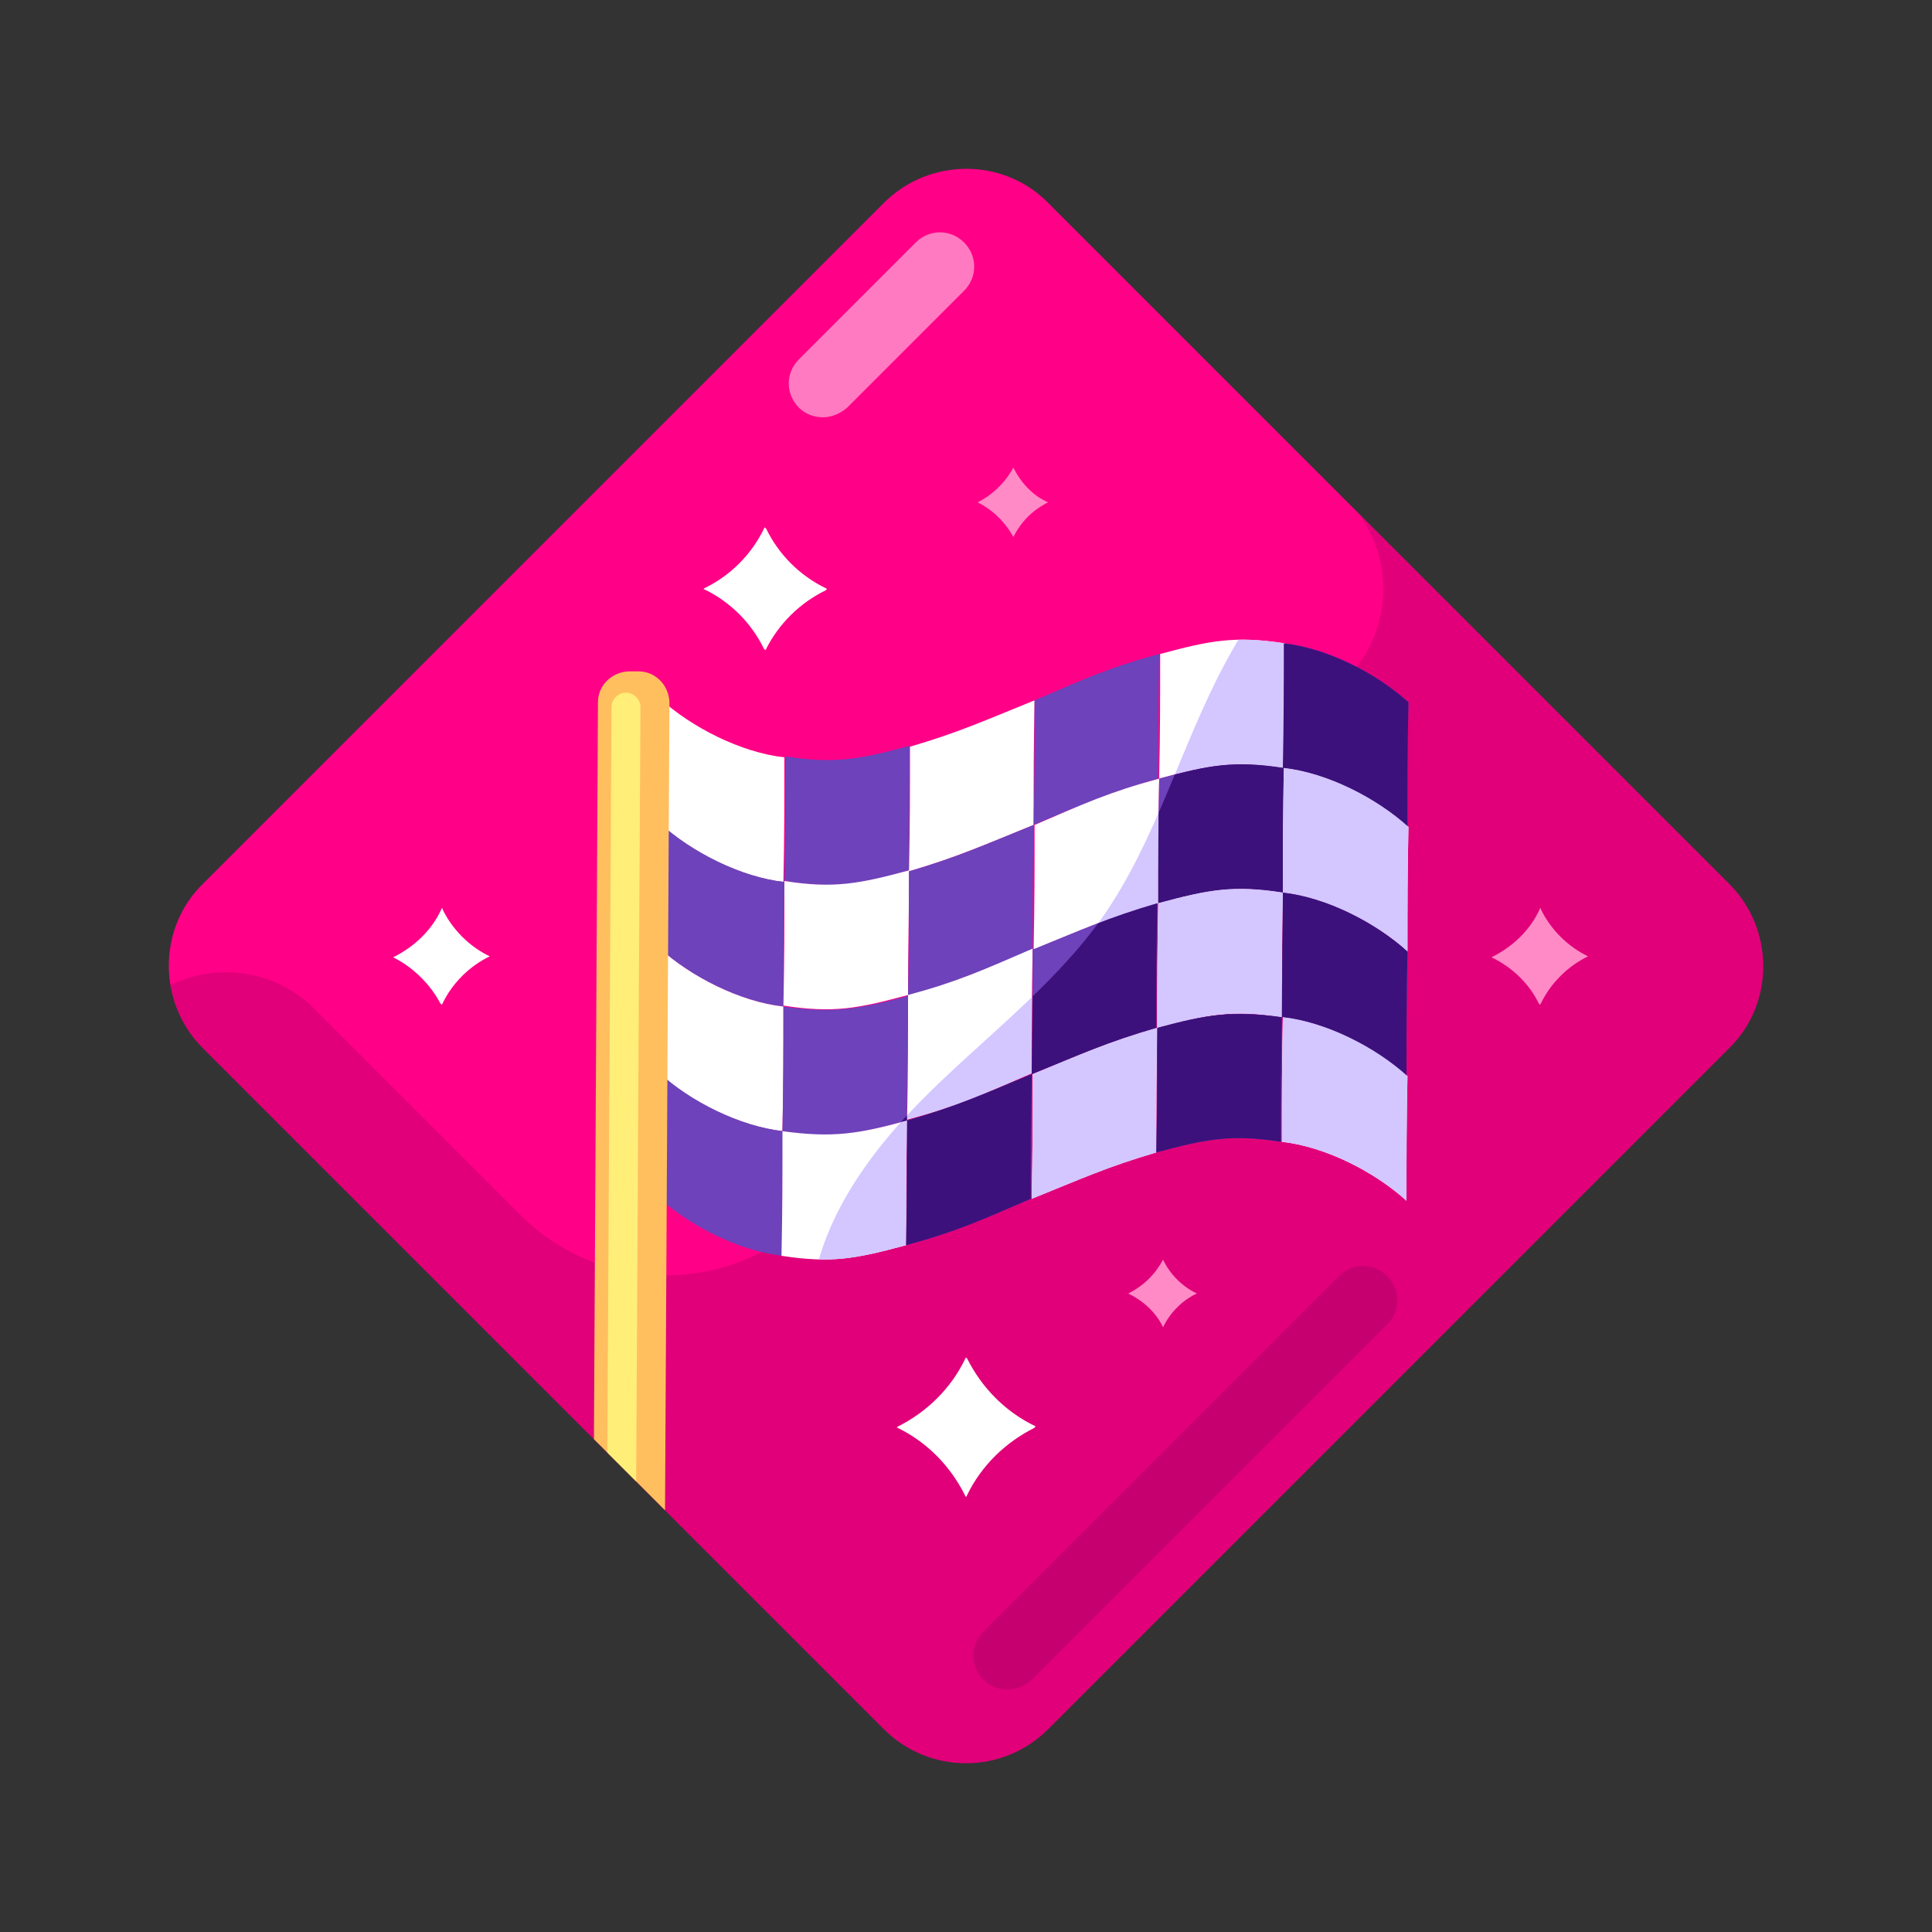 <?xml version="1.0" encoding="UTF-8"?>
<svg xmlns="http://www.w3.org/2000/svg" xmlns:xlink="http://www.w3.org/1999/xlink" version="1.1" id="Layer_1" x="0" y="0" viewBox="0 0 200 200" xml:space="preserve">
  <rect x="0" y="0" width="200" height="200" fill="#333333" stroke="none"/>
  <style>.st4{fill:#fff}.st8{fill:#6d42ba}.st10{fill:#d4c6ff}.st11{fill:#3c117b}.st14{fill:#ff8ac6}</style>
  <path d="M91.5 179L21 108.5c-4.7-4.7-4.7-12.4 0-17L91.5 21c4.7-4.7 12.4-4.7 17 0L179 91.5c4.7 4.7 4.7 12.4 0 17L108.5 179c-4.7 4.7-12.3 4.7-17 0z" fill="#ff0087"></path>
  <defs>
    <path id="SVGID_1_" d="M91.5 179L21 108.5c-4.7-4.7-4.7-12.4 0-17L91.5 21c4.7-4.7 12.4-4.7 17 0L179 91.5c4.7 4.7 4.7 12.4 0 17L108.5 179c-4.7 4.7-12.3 4.7-17 0z"></path>
  </defs>
  <clipPath id="SVGID_00000009578711676932135770000012715886895088721026_">
    <use xlink:href="#SVGID_1_" overflow="visible"></use>
  </clipPath>
  <g opacity=".45" clip-path="url(#SVGID_00000009578711676932135770000012715886895088721026_)">
    <path d="M184.4 79.4l36.8-36.8-65.7-65.7L110 22.3l29.3 29.3c5.2 5.2 5.2 13.6 0 18.7L84 125.8c-8.3 8.3-21.8 8.3-30.1 0l-21.4-21.4c-5-5-13.2-5-18.3 0l-82.3 82.3c-5 5-5 13.2 0 18.3l40.1 40c5 5 13.2 5 18.3 0l70.2-70.2c5-5 13.2-5 18.3 0l27.4 27.4c5 5 13.2 5 18.3 0l82.3-82.3c5-5 5-13.2 0-18.3l-22.4-22.2z" fill="#bc0068"></path>
  </g>
  <path class="st4" d="M85.2 43.2c-.9 0-1.8-.3-2.5-1-1.4-1.4-1.4-3.6 0-5l12.1-12.1c1.4-1.4 3.6-1.4 5 0s1.4 3.6 0 5L87.7 42.2c-.7.6-1.6 1-2.5 1z" opacity=".48"></path>
  <path d="M104.3 174.9c-.9 0-1.8-.3-2.5-1-1.4-1.4-1.4-3.6 0-5l36.8-36.8c1.4-1.4 3.6-1.4 5 0s1.4 3.6 0 5l-36.8 36.8c-.7.6-1.6 1-2.5 1z" fill="#a50064" opacity=".43"></path>
  <defs>
    <path id="SVGID_00000053539767989522734760000014173215324977684352_" d="M91.5 179L21 108.5c-4.7-4.7-4.7-12.4 0-17L91.5 21c4.7-4.7 12.4-4.7 17 0L179 91.5c4.7 4.7 4.7 12.4 0 17L108.5 179c-4.7 4.7-12.3 4.7-17 0z"></path>
  </defs>
  <clipPath id="SVGID_00000077289256070160269730000017690692564669265582_">
    <use xlink:href="#SVGID_00000053539767989522734760000014173215324977684352_" overflow="visible"></use>
  </clipPath>
  <g clip-path="url(#SVGID_00000077289256070160269730000017690692564669265582_)">
    <path class="st4" d="M81.2 78.4c-4.5-.5-9.6-3.1-12.9-6.1 0 5.2 0 7.7-.1 12.9 3.3 3 8.4 5.6 12.9 6.1.1-5.2.1-7.8.1-12.9z"></path>
    <path class="st8" d="M81.2 91.3c-4.5-.5-9.6-3.1-12.9-6.1 0 5.2 0 7.7-.1 12.9 3.3 3 8.4 5.6 12.9 6.1 0-5.2 0-7.8.1-12.9z"></path>
    <path class="st4" d="M81.1 104.2c-4.5-.5-9.6-3.1-12.9-6.1 0 5.2 0 7.7-.1 12.9 3.3 3 8.4 5.6 12.9 6.1.1-5.2.1-7.8.1-12.9z"></path>
    <path class="st8" d="M68.2 111c0 5.2 0 7.7-.1 12.9 3.3 3 8.4 5.6 12.9 6.1 0-5.2 0-7.7.1-12.9-4.5-.5-9.7-3.1-12.9-6.1zM94.1 90.1c0-5.2 0-7.7.1-12.9-5.2 1.4-7.8 1.9-12.9 1.1 0 5.2 0 7.7-.1 12.9 5.1.8 7.7.4 12.9-1.1z"></path>
    <path class="st4" d="M94.1 90.1c-5.2 1.4-7.8 1.9-12.9 1.1 0 5.2 0 7.7-.1 12.9 5.2.8 7.7.3 12.9-1.1 0-5.1.1-7.7.1-12.9z"></path>
    <path class="st8" d="M81.1 104.2c0 5.2 0 7.7-.1 12.9 5.2.8 7.7.3 12.9-1.1 0-5.2 0-7.7.1-12.9-5.2 1.4-7.7 1.8-12.9 1.1z"></path>
    <path class="st4" d="M81 117.1c0 5.2 0 7.7-.1 12.9 5.2.8 7.7.3 12.9-1.1 0-5.2 0-7.7.1-12.9-5.1 1.4-7.7 1.8-12.9 1.1zM107 85.4c0-5.2 0-7.7.1-12.9-5.2 2.1-7.8 3.3-12.9 4.8 0 5.2 0 7.7-.1 12.9 5.1-1.5 7.7-2.7 12.9-4.8z"></path>
    <path class="st8" d="M106.9 98.3c0-5.2 0-7.7.1-12.9-5.2 2.1-7.8 3.3-12.9 4.8 0 5.2 0 7.7-.1 12.9 5.2-1.5 7.8-2.7 12.9-4.8z"></path>
    <path class="st4" d="M94 103c0 5.2 0 7.7-.1 12.9 5.2-1.4 7.8-2.6 12.9-4.8 0-5.2 0-7.7.1-12.9-5.1 2.2-7.7 3.4-12.9 4.8z"></path>
    <path class="st8" d="M93.9 116c0 5.2 0 7.7-.1 12.9 5.2-1.4 7.8-2.6 12.9-4.8 0-5.2 0-7.7.1-12.9-5.1 2.1-7.7 3.3-12.9 4.8zM119.9 80.6c0-5.2 0-7.7.1-12.9-5.2 1.4-7.8 2.6-12.9 4.8 0 5.2 0 7.7-.1 12.9 5.2-2.2 7.8-3.3 12.9-4.8z"></path>
    <path class="st4" d="M119.9 93.5c0-5.2 0-7.7.1-12.9-5.2 1.4-7.8 2.6-12.9 4.8 0 5.2 0 7.7-.1 12.9 5.1-2.1 7.7-3.3 12.9-4.8z"></path>
    <path class="st8" d="M106.9 98.3c0 5.2 0 7.7-.1 12.9 5.2-2.1 7.8-3.3 12.9-4.8 0-5.2 0-7.7.1-12.9-5.1 1.5-7.7 2.7-12.9 4.8z"></path>
    <path class="st4" d="M106.9 111.2c0 5.2 0 7.7-.1 12.9 5.2-2.1 7.8-3.3 12.9-4.8 0-5.2 0-7.7.1-12.9-5.2 1.5-7.8 2.7-12.9 4.8zM132.9 79.5c0-5.2 0-7.7.1-12.9-5.2-.8-7.7-.3-12.9 1.1 0 5.2 0 7.7-.1 12.9 5.1-1.4 7.7-1.9 12.9-1.1z"></path>
    <path class="st8" d="M119.9 93.5c5.2-1.4 7.8-1.9 12.9-1.1 0-5.2 0-7.7.1-12.9-5.2-.8-7.7-.3-12.9 1.1-.1 5.2-.1 7.8-.1 12.9z"></path>
    <path class="st4" d="M119.8 106.4c5.2-1.4 7.8-1.9 12.9-1.1 0-5.2 0-7.7.1-12.9-5.2-.8-7.7-.3-12.9 1.1-.1 5.2-.1 7.8-.1 12.9z"></path>
    <path class="st8" d="M119.8 106.4c0 5.2 0 7.7-.1 12.9 5.2-1.4 7.8-1.9 12.9-1.1 0-5.2 0-7.7.1-12.9-5.1-.7-7.7-.3-12.9 1.1zM132.9 66.6c0 5.2 0 7.7-.1 12.9 4.5.5 9.6 3.1 12.9 6.1 0-5.2 0-7.7.1-12.9-3.3-3-8.4-5.6-12.9-6.1z"></path>
    <path class="st4" d="M132.8 92.4c4.5.5 9.6 3.1 12.9 6.1 0-5.2 0-7.7.1-12.9-3.3-3-8.4-5.6-12.9-6.1-.1 5.2-.1 7.7-.1 12.9z"></path>
    <path class="st8" d="M132.7 105.3c4.5.5 9.6 3.1 12.9 6.1 0-5.2 0-7.7.1-12.9-3.3-3-8.4-5.6-12.9-6.1 0 5.2-.1 7.8-.1 12.9z"></path>
    <path class="st4" d="M132.7 118.2c4.5.5 9.6 3.1 12.9 6.1 0-5.2 0-7.7.1-12.9-3.3-3-8.4-5.6-12.9-6.1-.1 5.2-.1 7.8-.1 12.9z"></path>
    <g>
      <defs>
        <path id="SVGID_00000014614048245923149140000003113500828555219331_" d="M83.9 137.7c-.5-9 5-17.2 11.3-23.6 6.3-6.4 13.7-11.8 18.9-19.1 5.6-8 8.1-17.7 12.7-26.3 4.9-9.2 12.3-17 21.1-22.6 4-2.5 8.6-4.6 13.2-3.9 5.5.8 9.7 5 13.3 9.1 6.8 7.7 13.5 16.1 15.6 26.2 1.7 8.5 0 17.4-3.5 25.4s-8.6 15.1-13.8 22c-8.6 11.5-18 22.9-30.7 29.7-10.1 5.4-21.6 7.4-33 8.2-8.1.5-16.3.4-24.1-1.8-7.8-2.3-15.1-6.9-19.3-13.9"></path>
      </defs>
      <clipPath id="SVGID_00000065056617801885409650000003841500530973756827_">
        <use xlink:href="#SVGID_00000014614048245923149140000003113500828555219331_" overflow="visible"></use>
      </clipPath>
      <g clip-path="url(#SVGID_00000065056617801885409650000003841500530973756827_)">
        <path class="st10" d="M81.2 78.4c-4.5-.5-9.6-3.1-12.9-6.1 0 5.2 0 7.7-.1 12.9 3.3 3 8.4 5.6 12.9 6.1.1-5.2.1-7.8.1-12.9z"></path>
        <path class="st11" d="M81.2 91.3c-4.5-.5-9.6-3.1-12.9-6.1 0 5.2 0 7.7-.1 12.9 3.3 3 8.4 5.6 12.9 6.1 0-5.2 0-7.8.1-12.9z"></path>
        <path class="st10" d="M81.1 104.2c-4.5-.5-9.6-3.1-12.9-6.1 0 5.2 0 7.7-.1 12.9 3.3 3 8.4 5.6 12.9 6.1.1-5.2.1-7.8.1-12.9z"></path>
        <path class="st11" d="M68.2 111c0 5.2 0 7.7-.1 12.9 3.3 3 8.4 5.6 12.9 6.1 0-5.2 0-7.7.1-12.9-4.5-.5-9.7-3.1-12.9-6.1zM94.1 90.1c0-5.2 0-7.7.1-12.9-5.2 1.4-7.8 1.9-12.9 1.1 0 5.2 0 7.7-.1 12.9 5.1.8 7.7.4 12.9-1.1z"></path>
        <path class="st10" d="M94.1 90.1c-5.2 1.4-7.8 1.9-12.9 1.1 0 5.2 0 7.7-.1 12.9 5.2.8 7.7.3 12.9-1.1 0-5.1.1-7.7.1-12.9z"></path>
        <path class="st11" d="M81.1 104.2c0 5.2 0 7.7-.1 12.9 5.2.8 7.7.3 12.9-1.1 0-5.2 0-7.7.1-12.9-5.2 1.4-7.7 1.8-12.9 1.1z"></path>
        <path class="st10" d="M81 117.1c0 5.2 0 7.7-.1 12.9 5.2.8 7.7.3 12.9-1.1 0-5.2 0-7.7.1-12.9-5.1 1.4-7.7 1.8-12.9 1.1zM107 85.4c0-5.2 0-7.7.1-12.9-5.2 2.1-7.8 3.3-12.9 4.8 0 5.2 0 7.7-.1 12.9 5.1-1.5 7.7-2.7 12.9-4.8z"></path>
        <path class="st11" d="M106.9 98.3c0-5.2 0-7.7.1-12.9-5.2 2.1-7.8 3.3-12.9 4.8 0 5.2 0 7.7-.1 12.9 5.2-1.5 7.8-2.7 12.9-4.8z"></path>
        <path class="st10" d="M94 103c0 5.2 0 7.7-.1 12.9 5.2-1.4 7.8-2.6 12.9-4.8 0-5.2 0-7.7.1-12.9-5.1 2.2-7.7 3.4-12.9 4.8z"></path>
        <path class="st11" d="M93.9 116c0 5.2 0 7.7-.1 12.9 5.2-1.4 7.8-2.6 12.9-4.8 0-5.2 0-7.7.1-12.9-5.1 2.1-7.7 3.3-12.9 4.8zM119.9 80.6c0-5.2 0-7.7.1-12.9-5.2 1.4-7.8 2.6-12.9 4.8 0 5.2 0 7.7-.1 12.9 5.2-2.2 7.8-3.3 12.9-4.8z"></path>
        <path class="st10" d="M119.9 93.5c0-5.2 0-7.7.1-12.9-5.2 1.4-7.8 2.6-12.9 4.8 0 5.2 0 7.7-.1 12.9 5.1-2.1 7.7-3.3 12.9-4.8z"></path>
        <path class="st11" d="M106.9 98.3c0 5.2 0 7.7-.1 12.9 5.2-2.1 7.8-3.3 12.9-4.8 0-5.2 0-7.7.1-12.9-5.1 1.5-7.7 2.7-12.9 4.8z"></path>
        <path class="st10" d="M106.9 111.2c0 5.2 0 7.7-.1 12.9 5.2-2.1 7.8-3.3 12.9-4.8 0-5.2 0-7.7.1-12.9-5.2 1.5-7.8 2.7-12.9 4.8zM132.9 79.5c0-5.2 0-7.7.1-12.9-5.2-.8-7.7-.3-12.9 1.1 0 5.2 0 7.7-.1 12.9 5.1-1.4 7.7-1.9 12.9-1.1z"></path>
        <path class="st11" d="M119.9 93.5c5.2-1.4 7.8-1.9 12.9-1.1 0-5.2 0-7.7.1-12.9-5.2-.8-7.7-.3-12.9 1.1-.1 5.2-.1 7.8-.1 12.9z"></path>
        <path class="st10" d="M119.8 106.4c5.2-1.4 7.8-1.9 12.9-1.1 0-5.2 0-7.7.1-12.9-5.2-.8-7.7-.3-12.9 1.1-.1 5.2-.1 7.8-.1 12.9z"></path>
        <path class="st11" d="M119.8 106.4c0 5.2 0 7.7-.1 12.9 5.2-1.4 7.8-1.9 12.9-1.1 0-5.2 0-7.7.1-12.9-5.1-.7-7.7-.3-12.9 1.1zM132.9 66.6c0 5.2 0 7.7-.1 12.9 4.5.5 9.6 3.1 12.9 6.1 0-5.2 0-7.7.1-12.9-3.3-3-8.4-5.6-12.9-6.1z"></path>
        <path class="st10" d="M132.8 92.4c4.5.5 9.6 3.1 12.9 6.1 0-5.2 0-7.7.1-12.9-3.3-3-8.4-5.6-12.9-6.1-.1 5.2-.1 7.7-.1 12.9z"></path>
        <path class="st11" d="M132.7 105.3c4.5.5 9.6 3.1 12.9 6.1 0-5.2 0-7.7.1-12.9-3.3-3-8.4-5.6-12.9-6.1 0 5.2-.1 7.8-.1 12.9z"></path>
        <path class="st10" d="M132.7 118.2c4.5.5 9.6 3.1 12.9 6.1 0-5.2 0-7.7.1-12.9-3.3-3-8.4-5.6-12.9-6.1-.1 5.2-.1 7.8-.1 12.9z"></path>
      </g>
    </g>
    <g>
      <path d="M65.3 204.2h-.9c-1.8 0-3.2-1.5-3.2-3.3l.7-128.2c0-1.8 1.5-3.2 3.3-3.2h.9c1.8 0 3.2 1.5 3.2 3.3L68.6 201c0 1.8-1.5 3.3-3.3 3.2z" fill="#ffbf5f"></path>
    </g>
    <g>
      <path d="M64.1 201c-.8 0-1.5-.7-1.5-1.5l.7-126.3c0-.8.7-1.5 1.5-1.5s1.5.7 1.5 1.5l-.7 126.3c0 .8-.7 1.5-1.5 1.5z" fill="#fe7"></path>
    </g>
  </g>
  <g>
    <path class="st4" d="M92.8 147.8s.1 0 .1-.1c3-1.5 5.5-3.9 7-7 0-.1.1-.1.1-.2 0 0 0 .1.1.1 1.5 3 3.9 5.5 7 7 0 0 .1 0 .1.1 0 0-.1 0-.1.1-3 1.5-5.5 3.9-7 7 0 .1-.1.1-.1.2 0-.1-.1-.1-.1-.2-1.5-3-3.9-5.5-7-7h-.1z"></path>
  </g>
  <g>
    <path class="st4" d="M72.8 61s.1 0 .1-.1c2.7-1.3 4.9-3.5 6.2-6.2 0 0 0-.1.1-.1 0 0 0 .1.1.1 1.3 2.7 3.5 4.9 6.2 6.2 0 0 .1 0 .1.1 0 0-.1 0-.1.1-2.7 1.3-4.9 3.5-6.2 6.1 0 0 0 .1-.1.1 0 0 0-.1-.1-.1-1.3-2.7-3.5-4.9-6.2-6.2 0 .1 0 0-.1 0z"></path>
  </g>
  <g>
    <path class="st14" d="M101.2 52c1.6-.8 2.9-2.1 3.7-3.6v-.1.1c.8 1.6 2 2.9 3.6 3.6h0c-1.6.8-2.8 2-3.6 3.6v0c-.8-1.5-2.1-2.8-3.7-3.6z"></path>
  </g>
  <g>
    <path class="st4" d="M40.7 99.1c2.2-1.1 4-2.8 5-5 0 0 0-.1.1-.1v.1c1 2.1 2.8 3.9 4.9 4.9h0c-2.1 1-3.9 2.8-4.9 4.9 0 0 0 .1-.1.1 0 0 0-.1-.1-.1-1-1.9-2.7-3.7-4.9-4.8 0 .1 0 .1 0 0z"></path>
  </g>
  <g>
    <path class="st14" d="M154.4 99.1c.1 0 .1 0 0 0 2.2-1.1 4-2.8 5-5 0 0 0-.1.1-.1v.1c1 2.1 2.8 3.9 4.9 4.9h0c-2.1 1-3.9 2.8-4.9 4.9 0 0 0 .1-.1.1 0 0 0-.1-.1-.1-.9-1.9-2.6-3.7-4.9-4.8.1.1.1.1 0 0z"></path>
  </g>
  <g>
    <path class="st14" d="M116.8 133.9c.1 0 .1 0 0 0 1.6-.8 2.8-2 3.6-3.5v-.1.1c.7 1.5 2 2.8 3.5 3.5h0c-1.5.7-2.8 2-3.5 3.5v0c-.7-1.5-2-2.7-3.6-3.5.1.1.1 0 0 0z"></path>
  </g>
</svg>
